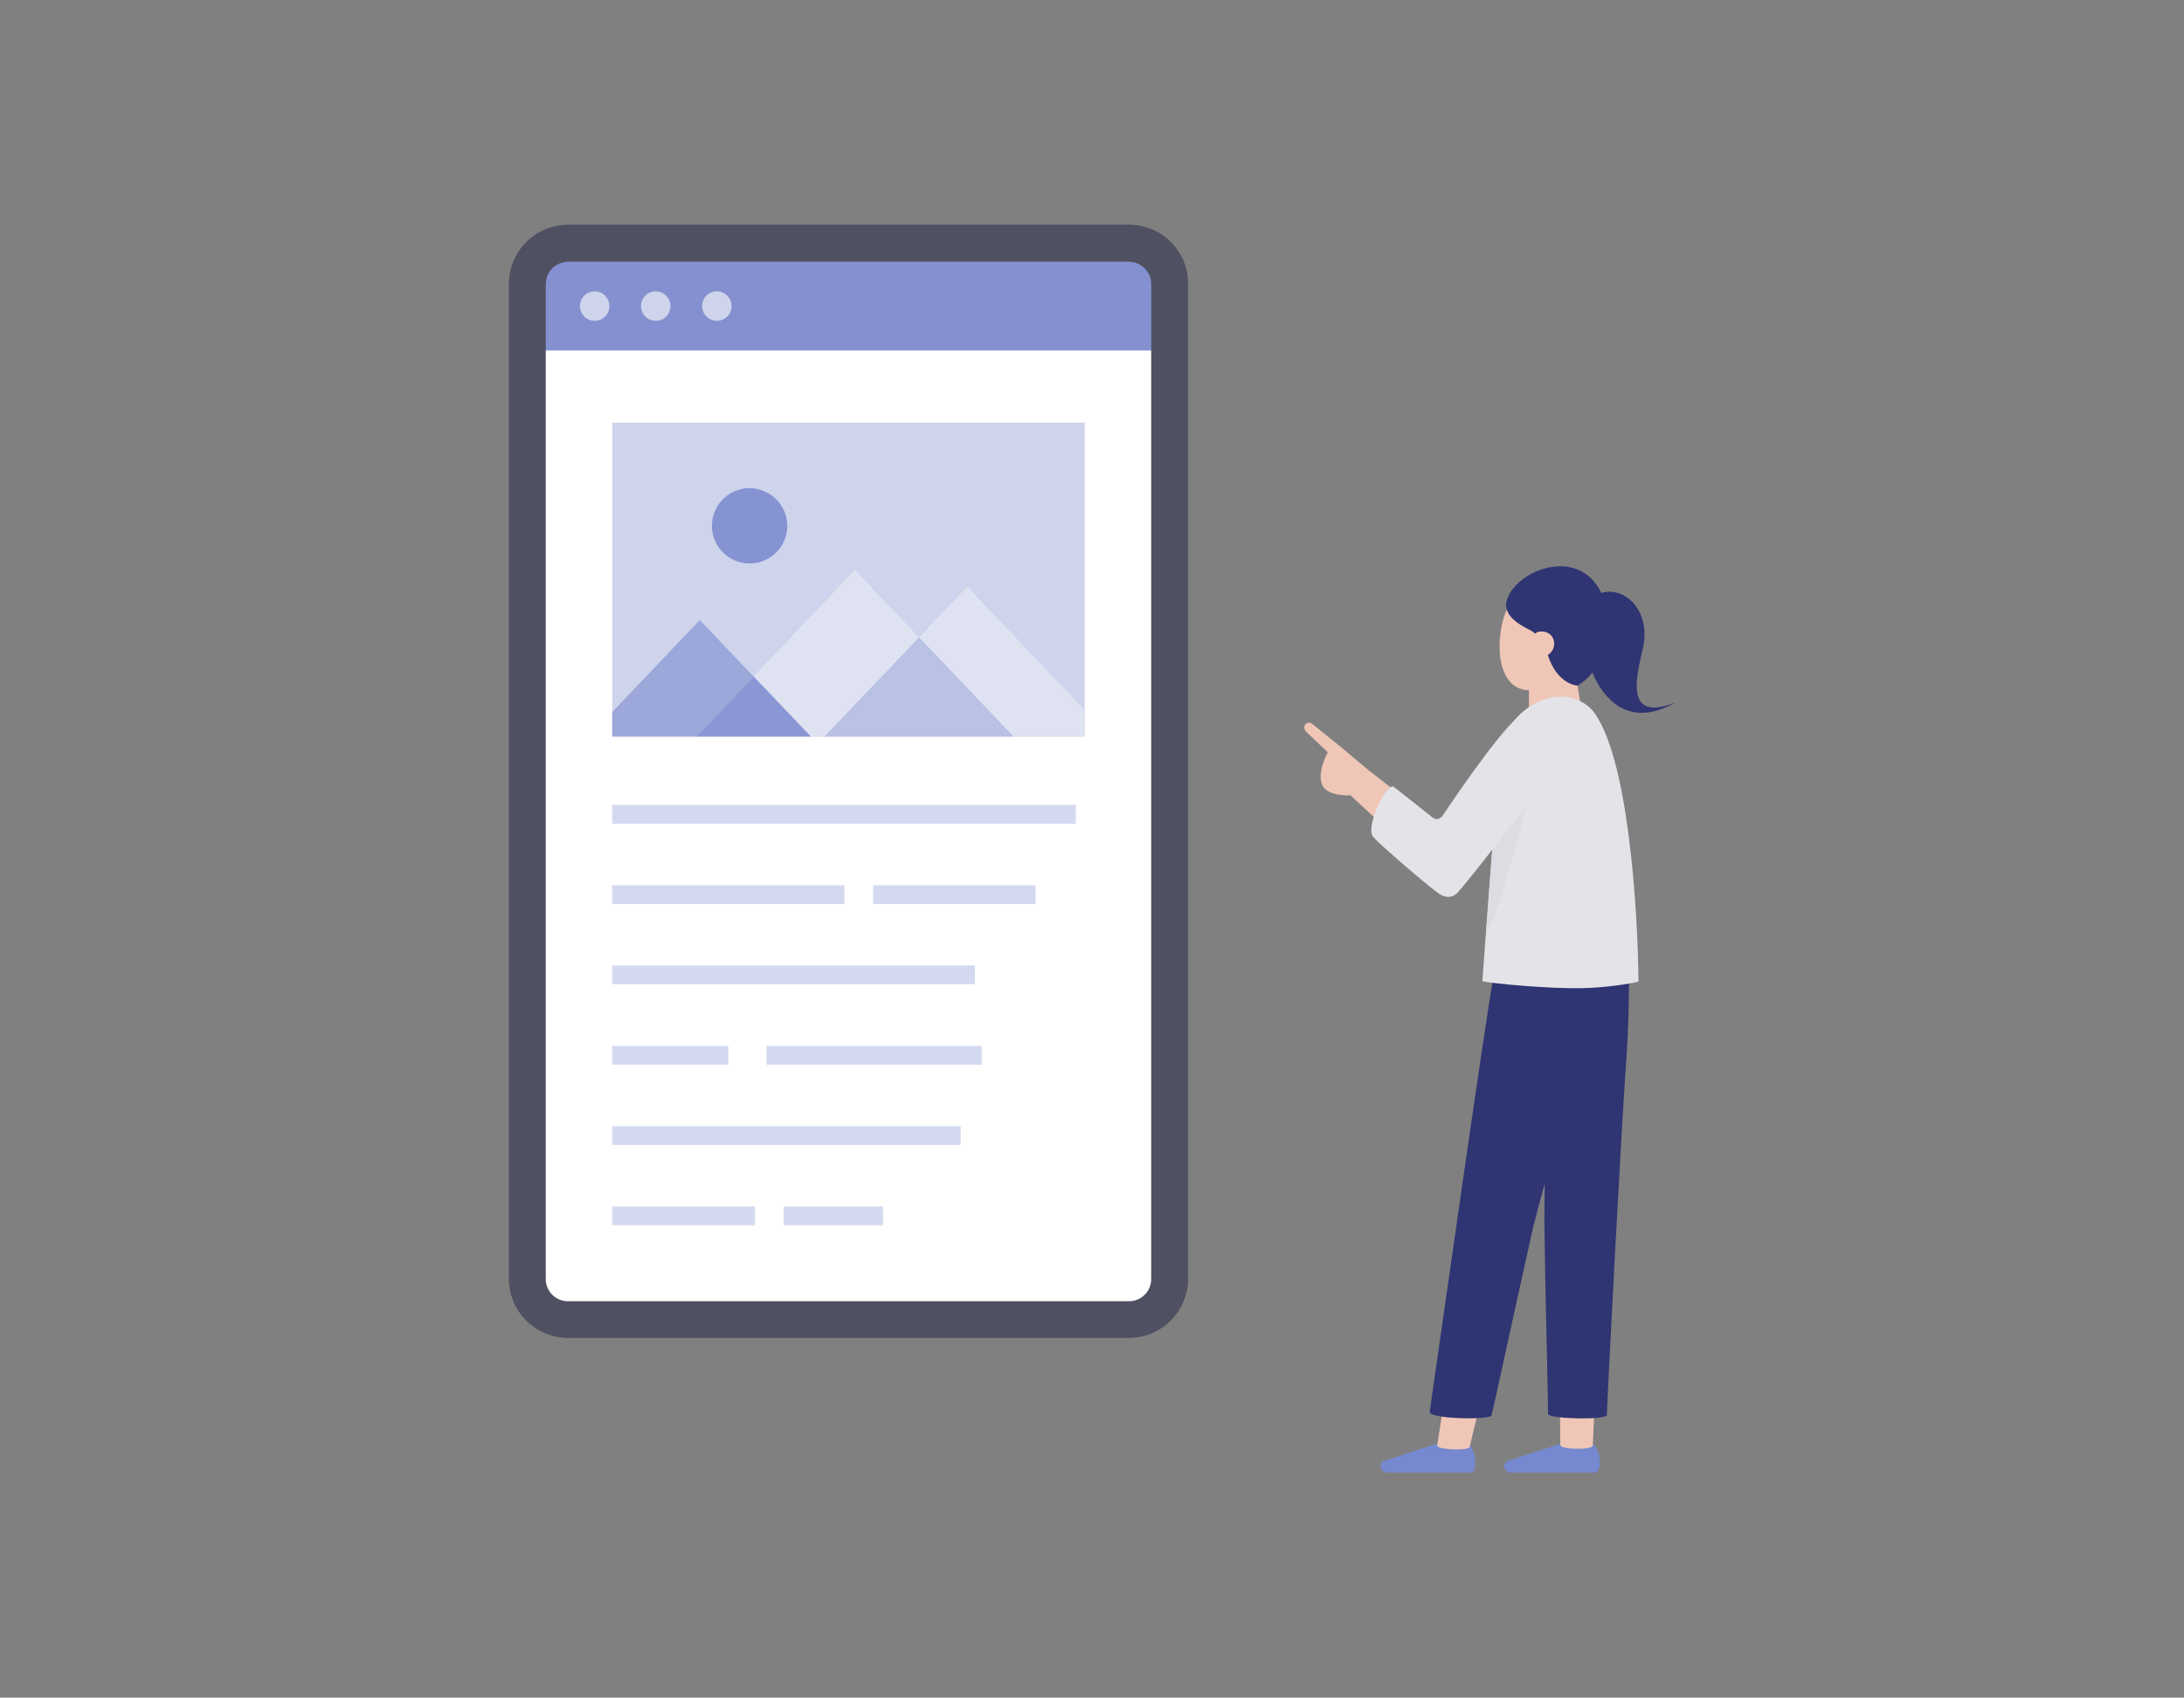 <?xml version="1.0" encoding="utf-8"?>
<!-- Generator: Adobe Illustrator 28.3.0, SVG Export Plug-In . SVG Version: 6.00 Build 0)  -->
<svg version="1.1" id="レイヤー_1" xmlns="http://www.w3.org/2000/svg" xmlns:xlink="http://www.w3.org/1999/xlink" x="0px"
	 y="0px" viewBox="0 0 933.2 725.5" style="enable-background:new 0 0 933.2 725.5;" xml:space="preserve">
<rect x="0" y="0" width="933.2" height="725.5" fill="#808080" stroke="none"/>
<style type="text/css">
	.st0{fill:none;}
	.st1{fill:#FFFFFF;}
	.st2{fill:#4F5162;}
	.st3{fill:#CED4EB;}
	.st4{clip-path:url(#SVGID_00000080185534944946543440000017155217242478628245_);}
	.st5{fill:#9CA7DA;}
	.st6{fill:#DFE2F1;}
	.st7{fill:#8B97D4;}
	.st8{fill:#B9C1E4;}
	.st9{clip-path:url(#SVGID_00000080185534944946543440000017155217242478628245_);fill:#8693D2;}
	.st10{fill:#8490CF;}
	.st11{fill:#D3DAF0;}
	.st12{fill:#F0C6B7;}
	.st13{fill:#7588D0;}
	.st14{fill:#2F3472;}
	.st15{fill:#E3E3E8;}
	.st16{fill:#DCDCE3;}
</style>
<rect class="st0" width="933.2" height="725.5"/>
<g>
	<g>
		<g>
			<path class="st1" d="M242.7,568.6c-12.1,0-22-9.9-22-22V121.4c0-12.1,9.9-22,22-22h239.7c12.1,0,22,9.9,22,22v425.2
				c0,12.1-9.9,22-22,22H242.7z"/>
			<path class="st2" d="M482.4,102.6c10.4,0,18.8,8.4,18.8,18.8v425.2c0,10.4-8.4,18.8-18.8,18.8H242.7c-10.4,0-18.8-8.4-18.8-18.8
				V121.4c0-10.4,8.4-18.8,18.8-18.8H482.4 M482.4,96.1H242.7c-13.9,0-25.2,11.3-25.2,25.2v425.2c0,13.9,11.3,25.2,25.2,25.2h239.7
				c13.9,0,25.2-11.3,25.2-25.2V121.4C507.7,107.4,496.4,96.1,482.4,96.1L482.4,96.1z"/>
		</g>
		<g>
			<rect x="261.6" y="180.6" class="st3" width="201.9" height="134.2"/>
			<g>
				<defs>
					<rect id="SVGID_1_" x="261.6" y="180.6" width="201.9" height="134.2"/>
				</defs>
				<clipPath id="SVGID_00000057852530970336740210000012587321723885862839_">
					<use xlink:href="#SVGID_1_"  style="overflow:visible;"/>
				</clipPath>
				<g style="clip-path:url(#SVGID_00000057852530970336740210000012587321723885862839_);">
					<polygon class="st5" points="299,265 251.6,314.8 297.5,314.8 322,289.1 					"/>
					<polygon class="st6" points="365.3,243.6 322,289.1 346.5,314.8 352.3,314.8 392.7,272.4 					"/>
					<polygon class="st7" points="297.5,314.8 346.5,314.8 322,289.1 					"/>
					<polygon class="st6" points="413.3,250.7 392.7,272.4 433.1,314.8 474.3,314.8 					"/>
					<polygon class="st8" points="352.3,314.8 433.1,314.8 392.7,272.4 					"/>
				</g>
				<path style="clip-path:url(#SVGID_00000057852530970336740210000012587321723885862839_);fill:#8693D2;" d="M336.4,224.7
					c0,8.9-7.2,16.1-16.1,16.1c-8.9,0-16.1-7.2-16.1-16.1c0-8.9,7.2-16.1,16.1-16.1C329.2,208.7,336.4,215.9,336.4,224.7z"/>
			</g>
		</g>
		<rect x="230" y="111.9" class="st10" width="266.8" height="37.9"/>
		<g>
			<rect x="261.6" y="344" class="st11" width="198.1" height="8"/>
			<g>
				<rect x="261.6" y="378.3" class="st11" width="99.2" height="8"/>
				<rect x="373.1" y="378.3" class="st11" width="69.4" height="8"/>
			</g>
			<rect x="261.6" y="412.6" class="st11" width="155" height="8"/>
			<g>
				<rect x="261.6" y="447" class="st11" width="49.6" height="8"/>
				<rect x="327.5" y="447" class="st11" width="92" height="8"/>
			</g>
			<rect x="261.6" y="481.3" class="st11" width="148.9" height="8"/>
			<g>
				<rect x="261.6" y="515.6" class="st11" width="61" height="8"/>
				<rect x="334.8" y="515.6" class="st11" width="42.5" height="8"/>
			</g>
		</g>
		<g>
			<path class="st3" d="M260.4,130.8c0,3.5-2.8,6.3-6.3,6.3c-3.5,0-6.3-2.8-6.3-6.3c0-3.5,2.8-6.3,6.3-6.3
				C257.6,124.5,260.4,127.4,260.4,130.8z"/>
			<path class="st3" d="M286.5,130.8c0,3.5-2.8,6.3-6.3,6.3c-3.5,0-6.3-2.8-6.3-6.3c0-3.5,2.8-6.3,6.3-6.3
				C283.7,124.5,286.5,127.4,286.5,130.8z"/>
			<path class="st3" d="M312.6,130.8c0,3.5-2.8,6.3-6.3,6.3c-3.5,0-6.3-2.8-6.3-6.3c0-3.5,2.8-6.3,6.3-6.3
				C309.8,124.5,312.6,127.4,312.6,130.8z"/>
		</g>
		<path class="st2" d="M482.4,111.9c5.2,0,9.5,4.2,9.5,9.5v425.2c0,5.2-4.2,9.5-9.5,9.5H242.7c-5.2,0-9.5-4.2-9.5-9.5V121.4
			c0-5.2,4.2-9.5,9.5-9.5H482.4 M482.4,96.1H242.7c-13.9,0-25.2,11.3-25.2,25.2v425.2c0,13.9,11.3,25.2,25.2,25.2h239.7
			c13.9,0,25.2-11.3,25.2-25.2V121.4C507.7,107.4,496.4,96.1,482.4,96.1L482.4,96.1z"/>
	</g>
	<g>
		<g>
			<path class="st12" d="M653.3,290.8c0,0,0,16.8,0,20.7c0,4.2,23.6,1.3,23.3-2.4c-0.2-2.6-3.5-21.7-4.1-24.6
				C671.5,278.8,653.3,283,653.3,290.8z"/>
			<path class="st12" d="M646.2,256.3c-7.2,9.4-9.1,36.8,5.8,38.6c13.9,1.7,20.3-21.1,15.6-32C662.3,250.5,652.1,248.6,646.2,256.3z
				"/>
		</g>
		<g>
			<path class="st13" d="M667.8,616.7c0,0-18.7,6-23.2,7.5c-3.1,1-1.8,5.1,0.7,5.1c3.7,0,33.1,0,36.1,0c3.4,0,2.6-10.5-1.1-12.5
				C676.6,614.9,667.8,616.7,667.8,616.7z"/>
			<path class="st13" d="M614.9,616.7c0,0-18.7,6-23.2,7.5c-3.1,1-1.8,5.1,0.7,5.1c3.7,0,33.1,0,36.1,0c3.4,0,1.8-11.4-1.5-12.6
				C623.1,615.4,614.9,616.7,614.9,616.7z"/>
		</g>
		<g>
			<path class="st12" d="M680.6,617.8c0,1.9-13.8,1.8-13.9-0.3c0-3.2-0.2-17.2-0.2-20.1c0-5.1,15.1-4.2,14.9-0.7
				C681.4,598.8,680.9,612,680.6,617.8z"/>
			<path class="st12" d="M628,618.3c-0.3,1.9-14.2,1.2-13.9-0.5c0.7-5.1,2.8-17.8,3.3-20.5c0.6-3,16-2.7,15.4,0.7
				C632.3,600.9,629.1,613.1,628,618.3z"/>
		</g>
		<path class="st14" d="M686.6,604.7c0.2-8.3,6.2-123.5,8.4-153.3c1.1-15.9,1.1-35.8,1.1-35.8l-34.4,3.9c0,0.8-1.9,88.9-1.8,103.1
			c0.2,23,1.4,66.3,1.6,81.7C661.6,606.4,686.5,607,686.6,604.7z"/>
		<path class="st14" d="M610.9,603.3c-0.5,3.2,25.8,3.6,26.4,1.6c0.8-2.8,14.2-64.8,17.8-80.4c3.1-13.3,22.4-79.7,26.4-102.5
			c1.9-10.7-43.2-5.6-43.2-5.6C634.2,439.2,617.2,559.7,610.9,603.3z"/>
		<g>
			<path class="st12" d="M597.4,339c0.8,0.8-7.9-6.4-14.5-11.2c-4.6-3.3-9.1,8.8-6.5,11.4c2.9,2.9,14.2,13.2,17.4,16.2
				C597.1,358.4,602.1,342.4,597.4,339z"/>
			<path class="st12" d="M584.7,329.1c-1.3-1-11-9.3-13-10.9c-2-1.5-7.1-5.7-10.8-8.7c-2.4-2-5,1-2.7,3.3c2.8,2.7,7.6,7.2,9.2,8.7
				c-1.4,2.2-5.4,11.6-1.3,15.6c4.2,4.1,15.3,2.5,15.3,2.5L584.7,329.1z"/>
		</g>
		<g>
			<path class="st14" d="M684.3,253.5c4.9,5.9,3.7,11.7,2.1,17.2c-2.1,7.8-23.3,14.4-28.9,2c-0.7-1.6-2.2-2.7-5.4-4.3
				c-7.1-3.7-9.2-7.6-8.4-11.3C646.6,244.3,674.2,232.5,684.3,253.5z"/>
			<path class="st14" d="M679.6,256.5c-9.1,10,1.8,63.7,36.2,43.7c-22.9,9.3-15.9-13.4-13.8-23.2
				C706.4,257.2,688.4,246.9,679.6,256.5z"/>
			<path class="st14" d="M685.9,264c2.6,17.7-7.6,26.8-11.9,29c0,0-10.1-0.4-13.6-16.7C659.1,270.2,684.2,252,685.9,264z"/>
		</g>
		<path class="st12" d="M657.9,269.9c8.3-0.6,8.1,10.6,0.4,10.8C654.5,280.8,653,270.3,657.9,269.9z"/>
		<path class="st15" d="M680.2,303.3c-11.5-11.9-32.1-3.4-37.5,12.7c-2.3,7-5.8,55.2-9.3,103.3c4.2,1.1,29.2,3.3,42.4,3
			c10.9-0.2,21.3-2,24.3-2.8C699.9,390.5,695.9,321.8,680.2,303.3z"/>
		<path class="st16" d="M654,337.1c0,0-11,46-19.1,62.9c1.4-17.8,3.3-44.9,3.3-44.9L654,337.1z"/>
		<path class="st15" d="M651.8,344.8c11.3-17.7,1.3-41.7-2.6-39c-10.3,9-30,38.7-32.4,42.2c-0.6,0.9-2.2,3.3-4.9,1.2
			c0,0-13.2-10.5-16.3-12.9c-3-2.4-12.9,18.1-8.6,21.6c3.1,3.6,24.5,21.9,28,24.1c3.5,2.3,6.3,1.1,7.7-0.4
			C627.2,376.9,651.8,344.8,651.8,344.8z"/>
	</g>
</g>
</svg>
